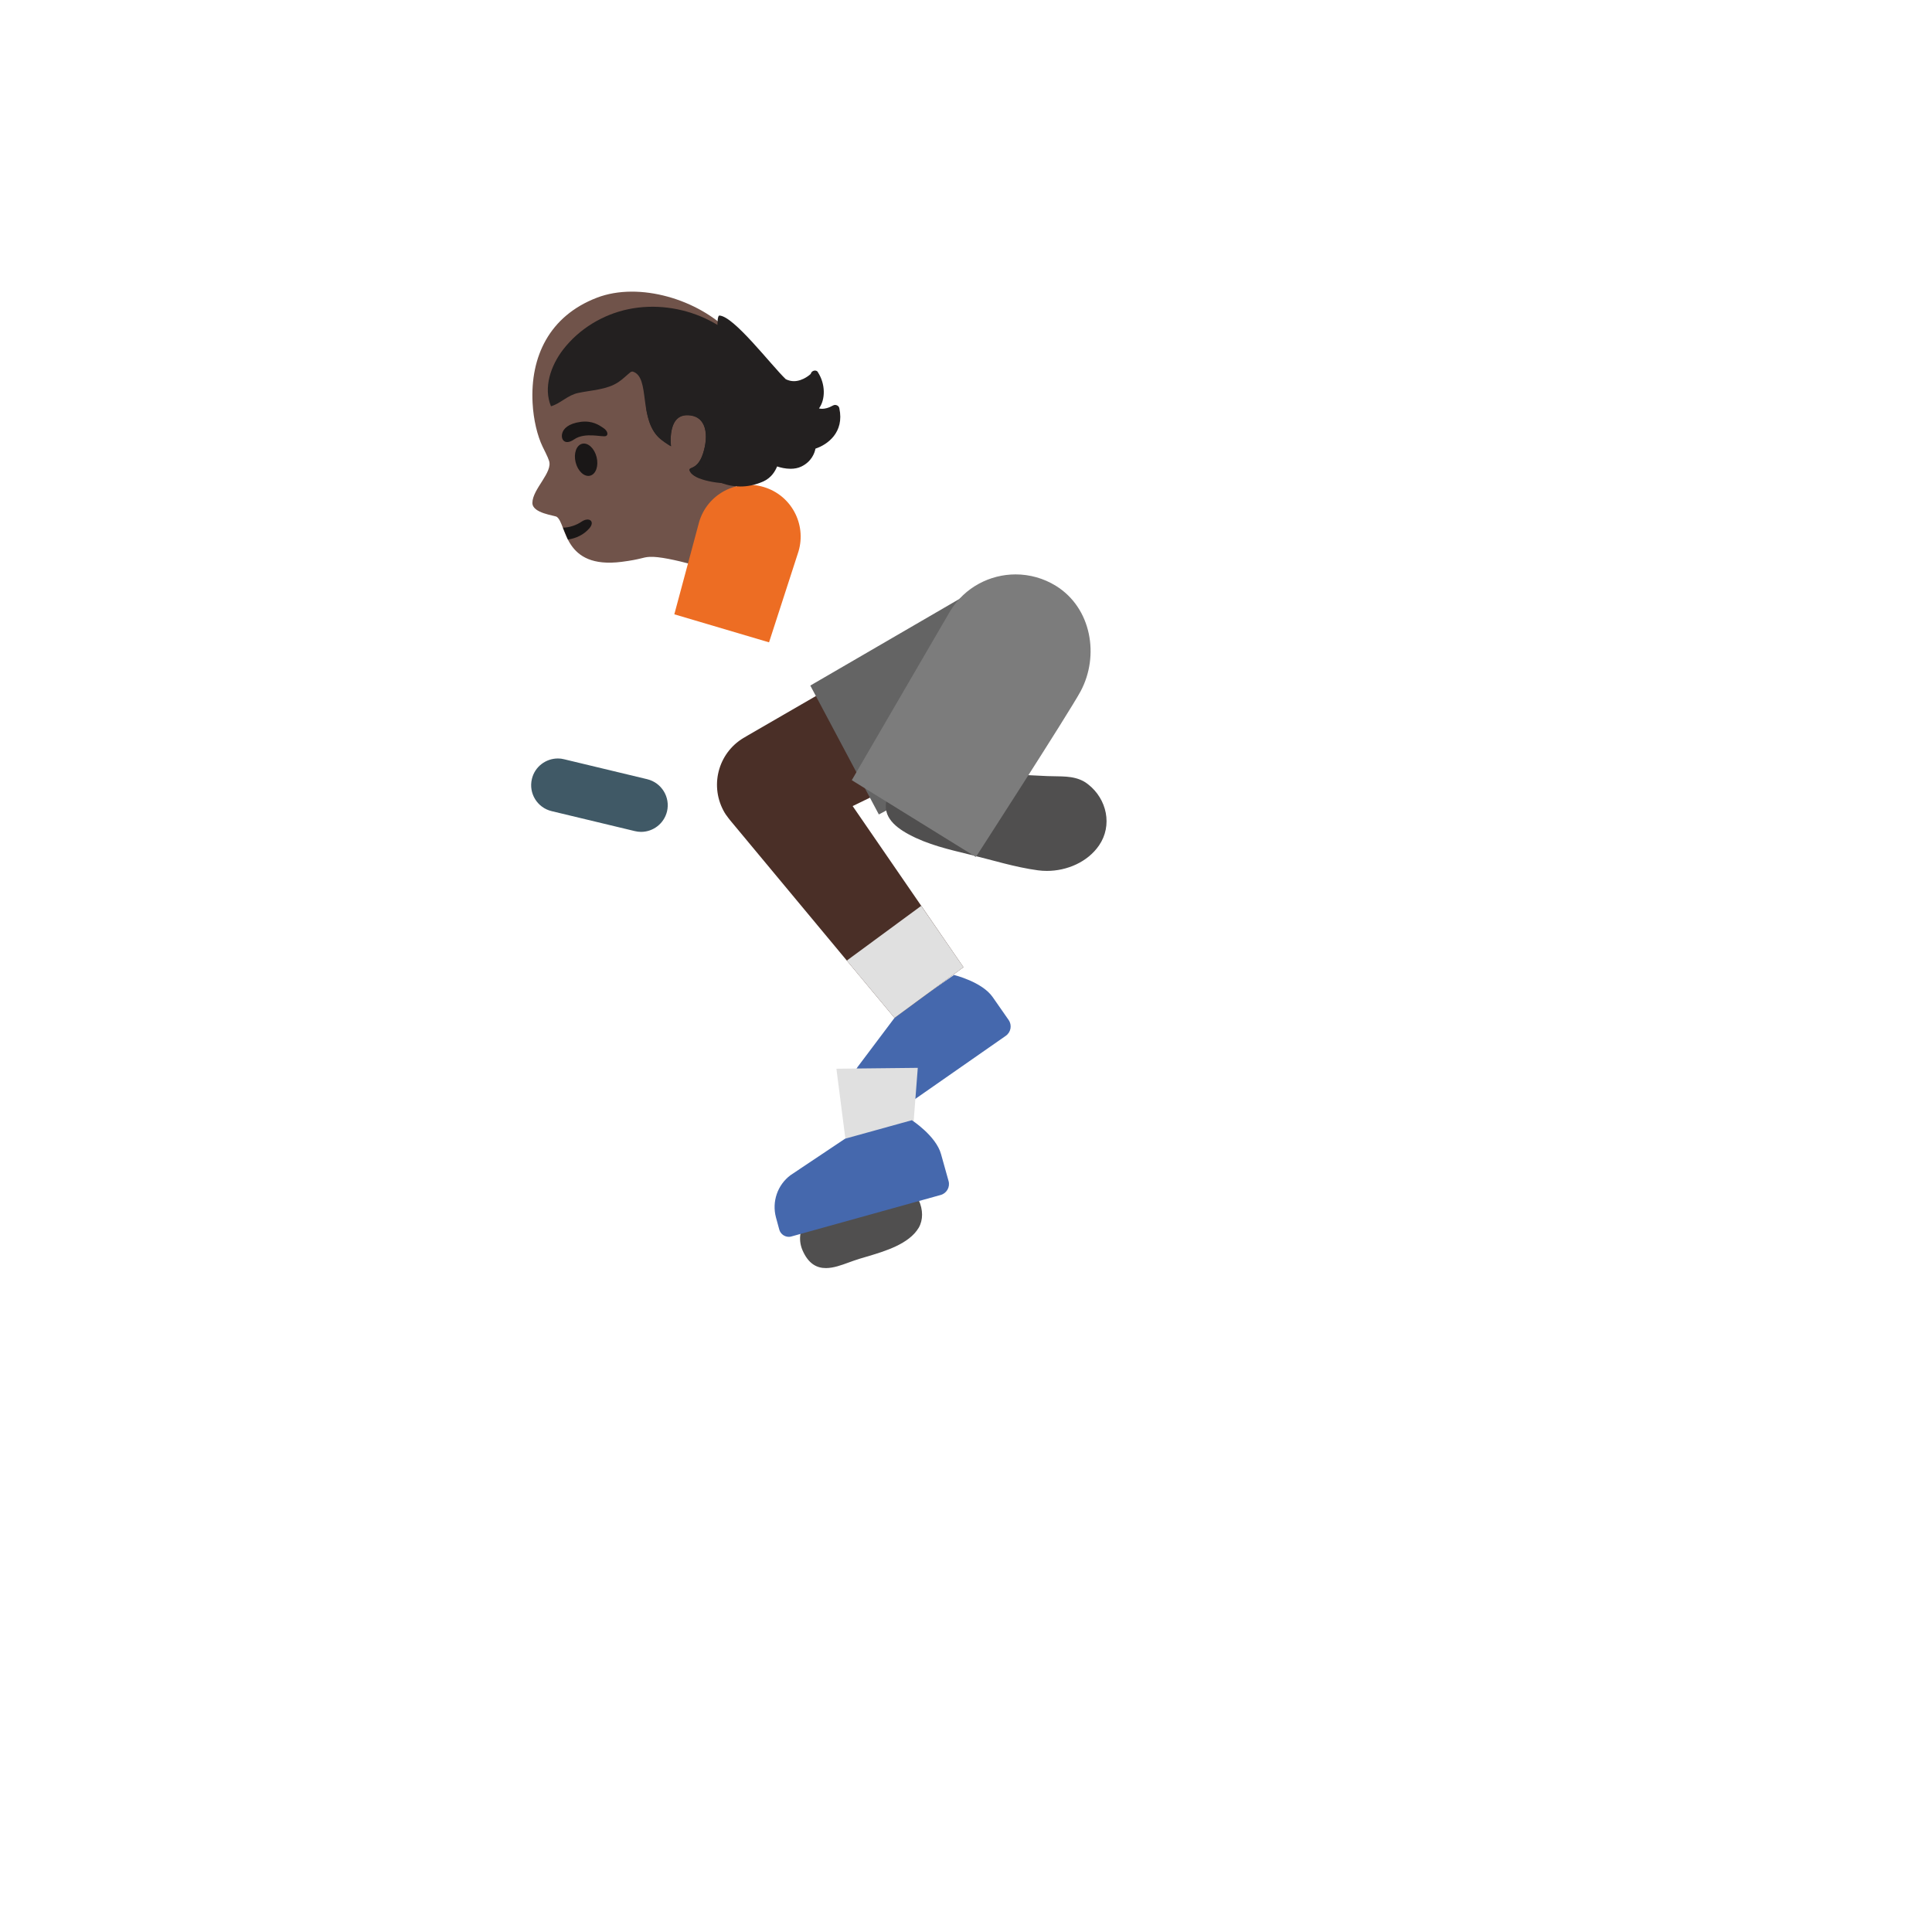 <svg xmlns="http://www.w3.org/2000/svg" version="1.1" xmlns:xlink="http://www.w3.org/1999/xlink" width="100%" height="100%" id="svgWorkerArea" viewBox="-25 -25 625 625" xmlns:idraw="https://idraw.muisca.co" style="background: white;"><defs id="defsdoc"><pattern id="patternBool" x="0" y="0" width="10" height="10" patternUnits="userSpaceOnUse" patternTransform="rotate(35)"><circle cx="5" cy="5" r="4" style="stroke: none;fill: #ff000070;"></circle></pattern></defs><g id="fileImp-965740668" class="cosito"><path id="pathImp-549927177" fill="#4568ad" class="grouped" d="M301.284 304.953C301.284 304.953 296.151 297.584 296.151 297.584 292.687 292.576 283.617 290.404 283.617 290.404 283.617 290.404 265.195 303.189 265.195 303.189 265.195 303.189 252.409 320.194 252.409 320.194 249.48 324.572 249.512 330.272 252.504 334.586 252.504 334.586 254.802 337.924 254.802 337.924 255.432 338.837 256.44 339.31 257.448 339.31 258.077 339.31 258.707 339.121 259.274 338.743 259.274 338.743 300.37 310.086 300.37 310.086 302.04 308.921 302.449 306.622 301.284 304.953 301.284 304.953 301.284 304.953 301.284 304.953"></path><path id="pathImp-869660987" fill="#70534a" class="grouped" d="M211.218 82.529C201.015 71.916 181.837 66.027 168.075 71.318 152.676 77.238 146.503 90.433 147.291 105.36 147.574 110.776 148.834 115.972 150.534 119.499 150.723 119.909 152.298 122.963 152.581 123.971 153.998 127.75 147.228 133.198 147.228 137.702 147.228 141.071 154.502 141.732 155.132 142.205 158.407 144.567 157.116 159.179 176.105 156.754 182.498 155.935 182.813 155.274 185.112 155.148 191.095 154.77 207.975 160.281 207.975 160.281 207.975 160.281 214.651 146.299 214.651 146.299 214.651 146.299 209.171 143.779 214.525 126.868 218.65 113.894 217.768 89.331 211.218 82.529 211.218 82.528 211.218 82.528 211.218 82.529"></path><path id="pathImp-921563473" fill="#1a1717" class="grouped" d="M158.722 149.542C161.336 149.164 163.792 148.031 165.619 145.952 167.634 143.685 165.587 142.079 163.099 143.779 161.588 144.819 159.32 145.669 157.116 145.7 157.116 145.7 158.722 149.542 158.722 149.542 158.722 149.542 158.722 149.542 158.722 149.542"></path><path id="ellipseImp-408874197" fill="#1a1717" class="grouped" d="M161.217 124.562C160.508 121.709 161.452 119.02 163.326 118.555 165.201 118.089 167.293 120.023 168.002 122.877 168.711 125.73 167.767 128.419 165.893 128.885 164.018 129.35 161.926 127.416 161.217 124.562 161.217 124.562 161.217 124.562 161.217 124.562"></path><path id="pathImp-343799812" fill="#1a1717" class="grouped" d="M160.738 117.138C157.809 119.153 156.36 117.295 156.864 115.217 157.242 113.705 158.848 112.004 162.879 111.469 166.658 110.997 168.831 112.54 170.185 113.453 171.571 114.366 171.854 115.657 171.067 116.035 169.996 116.571 164.359 114.65 160.738 117.138 160.738 117.138 160.738 117.138 160.738 117.138"></path><path id="pathImp-105130692" fill="#232020" class="grouped" d="M215.785 88.228C214.43 86.402 212.95 84.701 211.25 83.19 208.856 81.048 206.085 79.379 203.188 78.025 195.504 74.467 186.686 73.302 178.373 75.002 170.059 76.703 162.375 81.363 157.179 88.071 153.18 93.267 150.723 100.384 153.243 106.431 156.36 105.517 158.659 102.809 162.06 102.116 166.469 101.171 171.287 101.109 175.035 98.621 176.483 97.676 177.711 96.385 179.066 95.314 179.412 95.22 179.632 95.188 179.632 95.188 185.647 96.92 181.207 111.028 188.796 117.169 190.308 118.397 192.071 119.405 192.071 119.405 192.071 119.405 190.78 109.454 197.142 109.359 203.755 109.265 204.29 116.035 202.401 121.798 200.448 127.782 197.079 125.672 198.275 127.656 200.228 130.899 210.274 131.844 213.423 131.183 217.643 130.333 220.351 125.735 222.87 122.239 225.799 118.208 225.547 113.422 225.106 108.446 224.602 102.966 221.988 97.896 219.091 93.204 218.052 91.472 216.95 89.803 215.785 88.228 215.785 88.228 215.785 88.228 215.785 88.228"></path><path id="pathImp-862425877" fill="#232020" class="grouped" d="M201.424 129.766C201.424 129.766 203.818 127.309 203.818 127.309 203.534 127.215 203.22 127.152 202.968 127.057 203.818 126.113 204.668 124.727 205.329 122.68 206.148 120.192 207.691 113.957 204.542 109.611 203.408 108.068 201.236 106.179 197.299 106.179 197.299 106.179 197.11 106.179 197.11 106.179 194.843 106.21 192.859 107.092 191.442 108.761 190.339 110.021 189.71 111.595 189.332 113.17 187.946 111.186 187.348 108.54 186.938 105.801 186.938 105.801 184.041 107.123 184.041 107.123 184.671 110.839 185.773 114.618 188.796 117.075 190.308 118.303 192.071 119.311 192.071 119.311 192.071 119.311 190.78 109.359 197.142 109.265 197.142 109.265 197.299 109.265 197.299 109.265 203.755 109.265 204.29 115.972 202.432 121.704 200.48 127.687 197.11 125.577 198.307 127.561 198.779 128.506 199.976 129.199 201.424 129.766 201.424 129.766 201.424 129.766 201.424 129.766"></path><path id="pathImp-699441249" fill="#4a2f27" class="grouped" d="M311.613 206.195C311.613 206.195 292.057 169.445 292.057 169.445 292.057 169.445 216.32 213.25 216.32 213.25 216.32 213.25 216.32 213.281 216.32 213.281 207.691 217.847 204.448 228.554 209.014 237.183 209.486 238.096 210.053 238.915 210.683 239.702 210.683 239.702 210.809 239.86 210.809 239.86 210.966 240.049 211.124 240.238 211.281 240.458 211.281 240.458 264.376 304.291 264.376 304.291 264.376 304.291 286.672 287.884 286.672 287.884 286.672 287.884 250.834 235.766 250.834 235.766 250.834 235.766 311.613 206.195 311.613 206.195 311.613 206.195 311.613 206.195 311.613 206.195"></path><path id="pathImp-406247262" fill="#646464" class="grouped" d="M324.052 175.964C319.643 167.65 311.046 162.863 302.197 162.863 298.261 162.863 294.293 163.808 290.577 165.76 290.577 165.76 290.577 165.729 290.577 165.729 290.577 165.729 237.136 196.78 237.136 196.78 237.136 196.78 259.306 238.474 259.306 238.474 259.306 238.474 313.817 209.47 313.817 209.47 325.91 203.046 330.476 188.056 324.052 175.964 324.052 175.964 324.052 175.964 324.052 175.964"></path><path id="pathImp-526324191" fill="#e0e0e0" class="grouped" d="M273.005 268.045C273.005 268.045 248.945 285.743 248.945 285.743 248.945 285.743 264.376 304.291 264.376 304.291 264.376 304.291 286.672 287.884 286.672 287.884 286.672 287.884 273.005 268.045 273.005 268.045"></path><path id="pathImp-101856370" fill="url(#IconifyId17ecdb2904d178eab15791)" class="grouped" d="M355.575 290.561C315.046 290.561 282.074 323.533 282.074 364.031 282.074 404.56 315.046 437.5 355.575 437.5 396.073 437.5 429.045 404.528 429.045 364.031 429.045 323.501 396.104 290.561 355.575 290.561 355.575 290.561 355.575 290.561 355.575 290.561M355.575 411.268C329.563 411.268 308.306 390.074 308.306 364.031 308.306 337.987 329.532 316.793 355.575 316.793 381.618 316.793 402.812 337.987 402.812 364.031 402.812 390.074 381.618 411.268 355.575 411.268 355.575 411.268 355.575 411.268 355.575 411.268"></path><path id="pathImp-666904618" fill="url(#IconifyId17ecdb2904d178eab15792)" class="grouped" d="M144.457 290.561C103.927 290.561 70.956 323.533 70.956 364.031 70.956 404.56 103.927 437.5 144.457 437.5 184.954 437.5 217.926 404.528 217.926 364.031 217.926 323.501 184.986 290.561 144.457 290.561 144.457 290.561 144.457 290.561 144.457 290.561M144.457 411.268C118.445 411.268 97.188 390.074 97.188 364.031 97.188 337.987 118.413 316.793 144.457 316.793 170.5 316.793 191.694 337.987 191.694 364.031 191.694 390.074 170.5 411.268 144.457 411.268 144.457 411.268 144.457 411.268 144.457 411.268"></path><path id="pathImp-927598854" fill="url(#IconifyId17ecdb2904d178eab15793)" class="grouped" d="M363.133 358.771C362.851 358.014 362.458 357.303 361.968 356.661 361.968 356.661 333.09 317.801 333.09 317.801 333.09 317.801 301 274.532 301 274.532 301 274.532 312.778 248.929 312.778 248.929 313.03 248.394 313.219 247.827 313.345 247.26 313.471 246.693 313.565 246.126 313.565 245.56 313.597 244.993 313.534 244.426 313.44 243.891 313.25 242.788 312.873 241.749 312.274 240.804 311.055 238.798 309.061 237.385 306.763 236.9 306.763 236.899 306.134 236.805 306.134 236.805 305.755 236.742 305.378 236.679 305 236.679 305 236.679 304.874 236.679 304.874 236.679 304.779 236.679 304.685 236.711 304.622 236.711 303.992 236.742 303.362 236.805 302.764 236.963 302.606 236.994 302.449 237.025 302.291 237.089 301.599 237.309 300.937 237.592 300.308 237.97 300.276 238.002 300.213 238.033 300.182 238.065 299.615 238.443 299.111 238.883 298.639 239.356 298.512 239.482 298.387 239.639 298.261 239.765 297.788 240.332 297.347 240.962 297.032 241.655 297.032 241.655 296.969 241.781 296.969 241.781 296.969 241.781 285.601 266.502 285.601 266.502 285.601 266.502 184.923 251.952 184.923 251.952 184.923 251.952 188.292 239.198 188.292 239.198 189.521 234.601 186.75 229.877 182.12 228.649 182.089 228.649 182.026 228.649 181.994 228.617 181.301 228.428 180.609 228.334 179.916 228.334 176.105 228.334 172.61 230.885 171.571 234.758 171.571 234.758 164.453 261.683 164.453 261.683 164.453 261.683 137.686 362.991 137.686 362.991 136.489 367.589 139.229 372.313 143.827 373.541 144.582 373.73 145.307 373.824 146.062 373.824 146.062 373.824 146.094 373.824 146.094 373.824 149.905 373.824 153.4 371.274 154.439 367.4 154.439 367.4 178.436 276.516 178.436 276.516 178.436 276.516 244.379 366.865 244.379 366.865 244.536 367.085 244.757 367.274 244.946 367.463 245.135 367.652 245.292 367.841 245.481 368.03 245.67 368.219 245.859 368.376 246.079 368.534 246.079 368.534 246.142 368.597 246.142 368.597 246.174 368.628 246.237 368.66 246.268 368.691 246.457 368.849 246.646 368.975 246.867 369.101 246.961 369.164 247.024 369.227 247.119 369.258 247.213 369.289 247.308 369.353 247.402 369.416 247.433 369.416 247.465 369.447 247.496 369.478 247.496 369.478 247.685 369.573 247.685 369.573 247.78 369.604 247.843 369.636 247.937 369.668 248.032 369.699 248.158 369.762 248.252 369.793 248.473 369.888 248.725 369.982 248.945 370.045 249.102 370.108 249.26 370.171 249.449 370.203 250.047 370.329 250.708 370.423 251.338 370.423 251.338 370.423 355.008 370.423 355.008 370.423 358.283 370.423 361.275 368.597 362.724 365.668 363.857 363.558 363.983 361.007 363.133 358.771 363.133 358.771 363.133 358.771 363.133 358.771M195.819 271.036C195.819 271.036 247.685 278.531 247.685 278.531 247.685 278.531 278.106 282.94 278.106 282.94 278.106 282.94 249.701 344.821 249.701 344.821 249.701 344.821 195.819 271.036 195.819 271.036 195.819 271.036 195.819 271.036 195.819 271.036M264.88 353.166C264.88 353.166 292.781 292.482 292.781 292.482 292.781 292.482 337.877 353.166 337.877 353.166 337.877 353.166 264.88 353.166 264.88 353.166 264.88 353.166 264.88 353.166 264.88 353.166"></path><path id="pathImp-620049381" fill="#504f4f" class="grouped" d="M272.186 363.212C270.706 360 267.997 357.732 265.1 357.26 261.384 356.63 246.016 361.637 243.749 362.676 238.238 365.133 231.53 372.124 234.585 379.398 236.506 383.87 239.246 385.224 242.174 385.224 244.631 385.224 247.181 384.279 249.512 383.429 249.512 383.429 251.275 382.799 251.275 382.799 252.441 382.39 253.795 381.981 255.212 381.571 261.384 379.745 269.068 377.446 272.217 372.155 273.634 369.699 273.666 366.361 272.186 363.212 272.186 363.212 272.186 363.212 272.186 363.212"></path><path id="pathImp-676648482" fill="#405966" class="grouped" d="M184.388 227.074C184.388 227.074 157.494 220.619 157.494 220.619 156.837 220.442 156.159 220.357 155.478 220.367 151.573 220.367 148.015 223.012 147.07 226.98 145.947 231.625 148.813 236.299 153.463 237.403 153.463 237.403 180.357 243.859 180.357 243.859 181.018 244.017 181.679 244.111 182.372 244.111 186.277 244.111 189.804 241.466 190.78 237.498 191.883 232.869 189.017 228.208 184.388 227.074 184.388 227.074 184.388 227.074 184.388 227.074"></path><path id="pathImp-770691748" fill="#504f4f" class="grouped" d="M326.981 228.712C326.571 228.397 326.13 228.082 325.69 227.83 322.068 225.783 318.006 226.255 313.849 226.066 308.81 225.815 303.709 225.594 298.67 225.279 295.899 225.09 293.127 225.059 290.356 225.059 287.113 225.059 283.837 225.122 280.625 225.122 278.169 225.122 275.744 225.09 273.319 224.964 273.193 224.933 273.005 224.933 272.815 224.933 268.186 224.933 263.809 228.428 262.203 232.585 259.935 238.474 263.935 242.19 268.942 244.898 275.083 248.237 281.979 249.811 288.687 251.449 295.993 253.212 303.299 255.542 310.794 256.55 311.739 256.676 312.684 256.739 313.66 256.739 320.147 256.739 326.855 253.873 330.539 248.488 334.948 242.064 333.122 233.499 326.981 228.712 326.981 228.712 326.981 228.712 326.981 228.712"></path><path id="pathImp-57611216" fill="url(#IconifyId17ecdb2904d178eab15794)" class="grouped" d="M320.997 196.905C320.997 196.905 285.601 174.987 285.601 174.987 285.601 174.987 242.237 251.008 242.237 251.008 242.237 251.008 242.269 251.008 242.269 251.008 239.972 254.72 239.141 259.155 239.939 263.447 239.939 263.447 248.662 344.821 248.662 344.821 248.662 344.821 270.044 344.537 270.044 344.537 270.044 344.537 274.705 266.124 274.705 266.124 274.705 266.124 320.997 196.905 320.997 196.905 320.997 196.905 320.997 196.905 320.997 196.905"></path><path id="pathImp-734614002" fill="#e0e0e0" class="grouped" d="M245.575 320.73C245.575 320.73 248.662 344.789 248.662 344.789 248.662 344.789 270.044 344.506 270.044 344.506 270.044 344.506 271.902 320.446 271.902 320.446 271.902 320.446 245.575 320.73 245.575 320.73"></path><path id="pathImp-448402255" fill="#7c7c7c" class="grouped" d="M316.557 164.501C312.645 162.095 308.144 160.819 303.551 160.816 295.269 160.816 287.144 164.973 282.452 172.563 282.452 172.562 250.551 227.389 250.551 227.389 250.551 227.389 290.703 252.236 290.703 252.236 290.703 252.236 320.808 205.629 324.587 198.606 330.665 187.269 328.209 171.712 316.557 164.501 316.557 164.501 316.557 164.501 316.557 164.501"></path><path id="pathImp-972655321" fill="#4568ad" class="grouped" d="M281.854 357.039C281.854 357.039 279.429 348.379 279.429 348.379 277.823 342.459 269.981 337.389 269.981 337.389 269.981 337.389 248.378 343.372 248.378 343.372 248.378 343.372 230.712 355.181 230.712 355.181 226.523 358.33 224.665 363.716 226.019 368.817 226.019 368.817 227.09 372.754 227.09 372.754 227.468 374.171 228.791 375.115 230.176 375.115 230.46 375.115 230.743 375.084 231.026 374.99 231.026 374.99 279.303 361.574 279.303 361.574 281.255 361.039 282.42 358.992 281.854 357.039 281.854 357.039 281.854 357.039 281.854 357.039"></path><path id="pathImp-29635999" fill="url(#IconifyId17ecdb2904d178eab15795)" class="grouped" d="M240.883 124.066C237.167 123.278 233.451 122.806 229.956 122.806 222.02 122.806 215.375 125.262 212.541 131.687 210.242 136.788 207.849 141.984 205.361 147.18 200.921 156.596 204.542 171.051 215.564 174.515 244.19 183.616 243.403 192.119 260.03 199.834 264.848 202.07 269.414 203.046 273.697 203.046 294.671 203.046 309.503 179.743 318.258 164.879 299.016 145.26 273.382 131.214 240.883 124.066 240.883 124.066 240.883 124.066 240.883 124.066"></path><path id="pathImp-917870656" fill="url(#IconifyId17ecdb2904d178eab15796)" class="grouped" d="M229.42 148.535C229.42 148.535 204.92 141.292 204.92 141.292 204.92 141.292 190.339 195.52 190.339 195.52 190.339 195.52 164.139 217.595 164.139 217.595 159.604 216.052 153.62 215.233 149.369 215.233 149.369 215.233 149.275 215.233 149.275 215.233 148.834 215.233 148.424 215.233 148.047 215.265 147.857 215.265 147.7 215.296 147.543 215.296 147.322 215.328 147.102 215.328 146.913 215.359 146.692 215.391 146.44 215.422 146.251 215.454 146.189 215.454 146.125 215.485 146.031 215.485 145.464 215.58 144.96 215.737 144.645 215.926 143.48 216.619 141.685 218.194 139.985 219.737 137.371 222.162 136.017 225.657 136.3 229.216 136.3 229.216 136.489 231.798 136.489 231.798 136.269 232.585 137.465 234.412 139.26 235.482 139.355 235.545 139.481 235.608 139.575 235.671 139.67 235.734 139.796 235.766 139.922 235.829 141.307 236.49 142.976 236.648 144.614 235.514 146.755 234.097 144.457 230.16 145.464 228.491 146.629 226.507 148.645 224.492 148.645 224.492 148.645 224.492 154.88 224.019 156.234 224.996 158.628 226.98 159.32 228.743 157.966 232.522 156.99 235.231 154.754 238.033 155.888 238.946 156.297 239.293 156.707 239.576 157.084 239.828 157.116 239.86 157.148 239.86 157.179 239.891 157.462 240.08 157.746 240.269 158.029 240.395 158.187 240.49 158.376 240.521 158.533 240.616 158.659 240.679 158.785 240.71 158.942 240.742 159.195 240.804 159.446 240.836 159.698 240.836 159.698 240.836 159.824 240.836 159.824 240.836 161.273 240.868 162.847 239.954 165.146 237.655 168.39 234.38 171.476 235.482 173.964 232.995 173.964 232.995 205.14 212.053 205.14 212.053 205.14 212.053 205.518 211.801 205.518 211.801 206.117 211.486 206.715 211.108 207.25 210.699 207.25 210.699 207.376 210.636 207.376 210.636 209.171 209.219 210.494 207.266 211.155 205.03 211.155 205.03 211.187 205.03 211.187 205.03 211.187 205.03 229.515 148.503 229.515 148.503 229.515 148.503 229.42 148.535 229.42 148.535 229.42 148.535 229.42 148.535 229.42 148.535"></path><path id="pathImp-207152153" fill="url(#IconifyId17ecdb2904d178eab15797)" class="grouped" d="M152.203 219.075C147.259 219.075 143.26 223.075 143.26 228.019 143.26 232.963 147.259 236.963 152.203 236.963 157.148 236.963 161.147 232.963 161.147 228.019 161.147 223.075 157.116 219.075 152.203 219.075 152.203 219.075 152.203 219.075 152.203 219.075"></path><path id="pathImp-496649127" fill="#ed6d23" class="grouped" d="M222.02 132.537C213.14 129.889 203.797 134.955 201.173 143.842 201.173 143.842 193.142 173.728 193.142 173.728 193.142 173.728 223.783 182.797 223.783 182.797 223.783 182.797 233.325 153.353 233.325 153.353 235.939 144.472 230.9 135.151 222.02 132.537 222.02 132.537 222.02 132.537 222.02 132.537"></path><path id="pathImp-689981502" fill="#232020" class="grouped" d="M246.52 107.06C246.438 106.631 246.141 106.274 245.733 106.116 245.544 106.053 245.387 105.99 245.166 105.99 244.946 105.99 244.694 106.053 244.473 106.179 243.025 106.997 241.828 107.249 240.946 107.249 240.568 107.249 240.222 107.186 239.939 107.123 242.08 104.195 242.048 99.251 239.624 95.472 239.498 95.094 239.088 94.873 238.616 94.873 238.521 94.873 238.458 94.873 238.364 94.905 237.829 94.999 237.388 95.44 237.262 95.975 237.262 95.975 234.837 98.306 231.814 98.306 230.995 98.306 230.113 98.117 229.2 97.676 224.445 93.11 212.383 77.238 207.723 77.081 205.644 77.017 209.171 107.186 209.455 109.737 210.053 115.406 209.77 122.176 210.116 128.097 209.77 128.002 209.486 127.939 209.36 127.908 209.36 127.908 208.038 131.12 208.038 131.12 208.51 131.277 210.998 132.38 214.556 132.38 216.698 132.38 219.217 131.97 221.925 130.742 224.602 129.545 225.799 127.341 226.397 125.892 227.499 126.27 229.074 126.648 230.743 126.648 231.94 126.648 233.168 126.459 234.302 125.892 237.514 124.318 238.521 121.609 238.805 120.129 242.647 118.87 248.221 114.902 246.52 107.06 246.52 107.06 246.52 107.06 246.52 107.06"></path><path id="pathImp-875447466" fill="url(#IconifyId17ecdb2904d178eab15798)" class="grouped" d="M246.52 107.06C246.438 106.631 246.141 106.274 245.733 106.116 245.544 106.053 245.387 105.99 245.166 105.99 244.946 105.99 244.694 106.053 244.473 106.179 243.025 106.997 241.828 107.249 240.946 107.249 240.568 107.249 240.222 107.186 239.939 107.123 242.08 104.195 242.048 99.251 239.624 95.472 239.498 95.094 239.088 94.873 238.616 94.873 238.521 94.873 238.458 94.873 238.364 94.905 237.829 94.999 237.388 95.44 237.262 95.975 237.262 95.975 234.837 98.306 231.814 98.306 230.995 98.306 230.113 98.117 229.2 97.676 224.445 93.11 212.383 77.238 207.723 77.081 205.644 77.017 209.171 107.186 209.455 109.737 210.053 115.406 209.77 122.176 210.116 128.097 209.77 128.002 209.486 127.939 209.36 127.908 209.36 127.908 208.038 131.12 208.038 131.12 208.51 131.277 210.998 132.38 214.556 132.38 216.698 132.38 219.217 131.97 221.925 130.742 224.602 129.545 225.799 127.341 226.397 125.892 227.499 126.27 229.074 126.648 230.743 126.648 231.94 126.648 233.168 126.459 234.302 125.892 237.514 124.318 238.521 121.609 238.805 120.129 242.647 118.87 248.221 114.902 246.52 107.06 246.52 107.06 246.52 107.06 246.52 107.06"></path><stop offset=".995" stop-color="#262626" id="stopImp-230256109" class="grouped"></stop><path id="pathImp-324480890" fill="url(#IconifyId17ecdb2904d178eab15799)" class="grouped" d="M193.111 137.481C193.457 142.709 184.293 154.549 184.041 155.274 183.537 156.47 188.544 156.659 189.647 155.526 190.749 154.392 200.889 144.409 207.408 131.939 210.337 126.333 216.95 111.438 216.95 111.438 216.95 111.438 207.723 106.934 207.723 106.934 207.723 106.934 205.014 132.82 198.496 132.726 191.946 132.631 192.071 107.564 192.071 107.564 192.071 107.564 177.365 113.674 177.365 113.674 177.365 113.674 192.922 134.238 193.111 137.481 193.111 137.481 193.111 137.481 193.111 137.481"></path><stop offset=".36" stop-color="#5eb3e7" id="stopImp-856346506" class="grouped"></stop><stop offset="1" stop-color="#2f85cc" id="stopImp-320235721" class="grouped"></stop><path id="pathImp-253792816" fill="url(#IconifyId17ecdb2904d178eab15800)" class="grouped" d="M217.391 73.963C209.203 66.279 198.244 62.5 187.222 62.5 182.057 62.5 176.83 63.319 171.886 64.988 167.351 66.499 153.085 73.522 146.976 85.678 144.425 90.779 142.41 96.353 141.906 102.022 141.622 105.108 141.591 110.619 144.079 113.327 145.181 114.524 146.503 114.902 147.763 114.902 148.424 114.902 149.086 114.807 149.715 114.681 153.022 113.957 161.367 110.43 163.855 110.178 164.202 110.147 164.517 110.147 164.863 110.147 170.09 110.147 173.964 113.894 175.003 114.65 177.113 116.161 179.223 117.358 181.679 117.358 183.789 117.358 186.183 116.508 189.111 114.24 192.922 111.312 193.772 109.044 197.173 108.446 197.551 108.383 197.992 108.32 198.433 108.32 200.732 108.32 203.881 109.517 207.565 115.248 210.683 120.098 214.304 122.145 217.391 122.145 219.186 122.145 220.792 121.483 222.02 120.287 226.712 115.815 235.845 91.094 217.391 73.963 217.391 73.963 217.391 73.963 217.391 73.963"></path></g></svg>